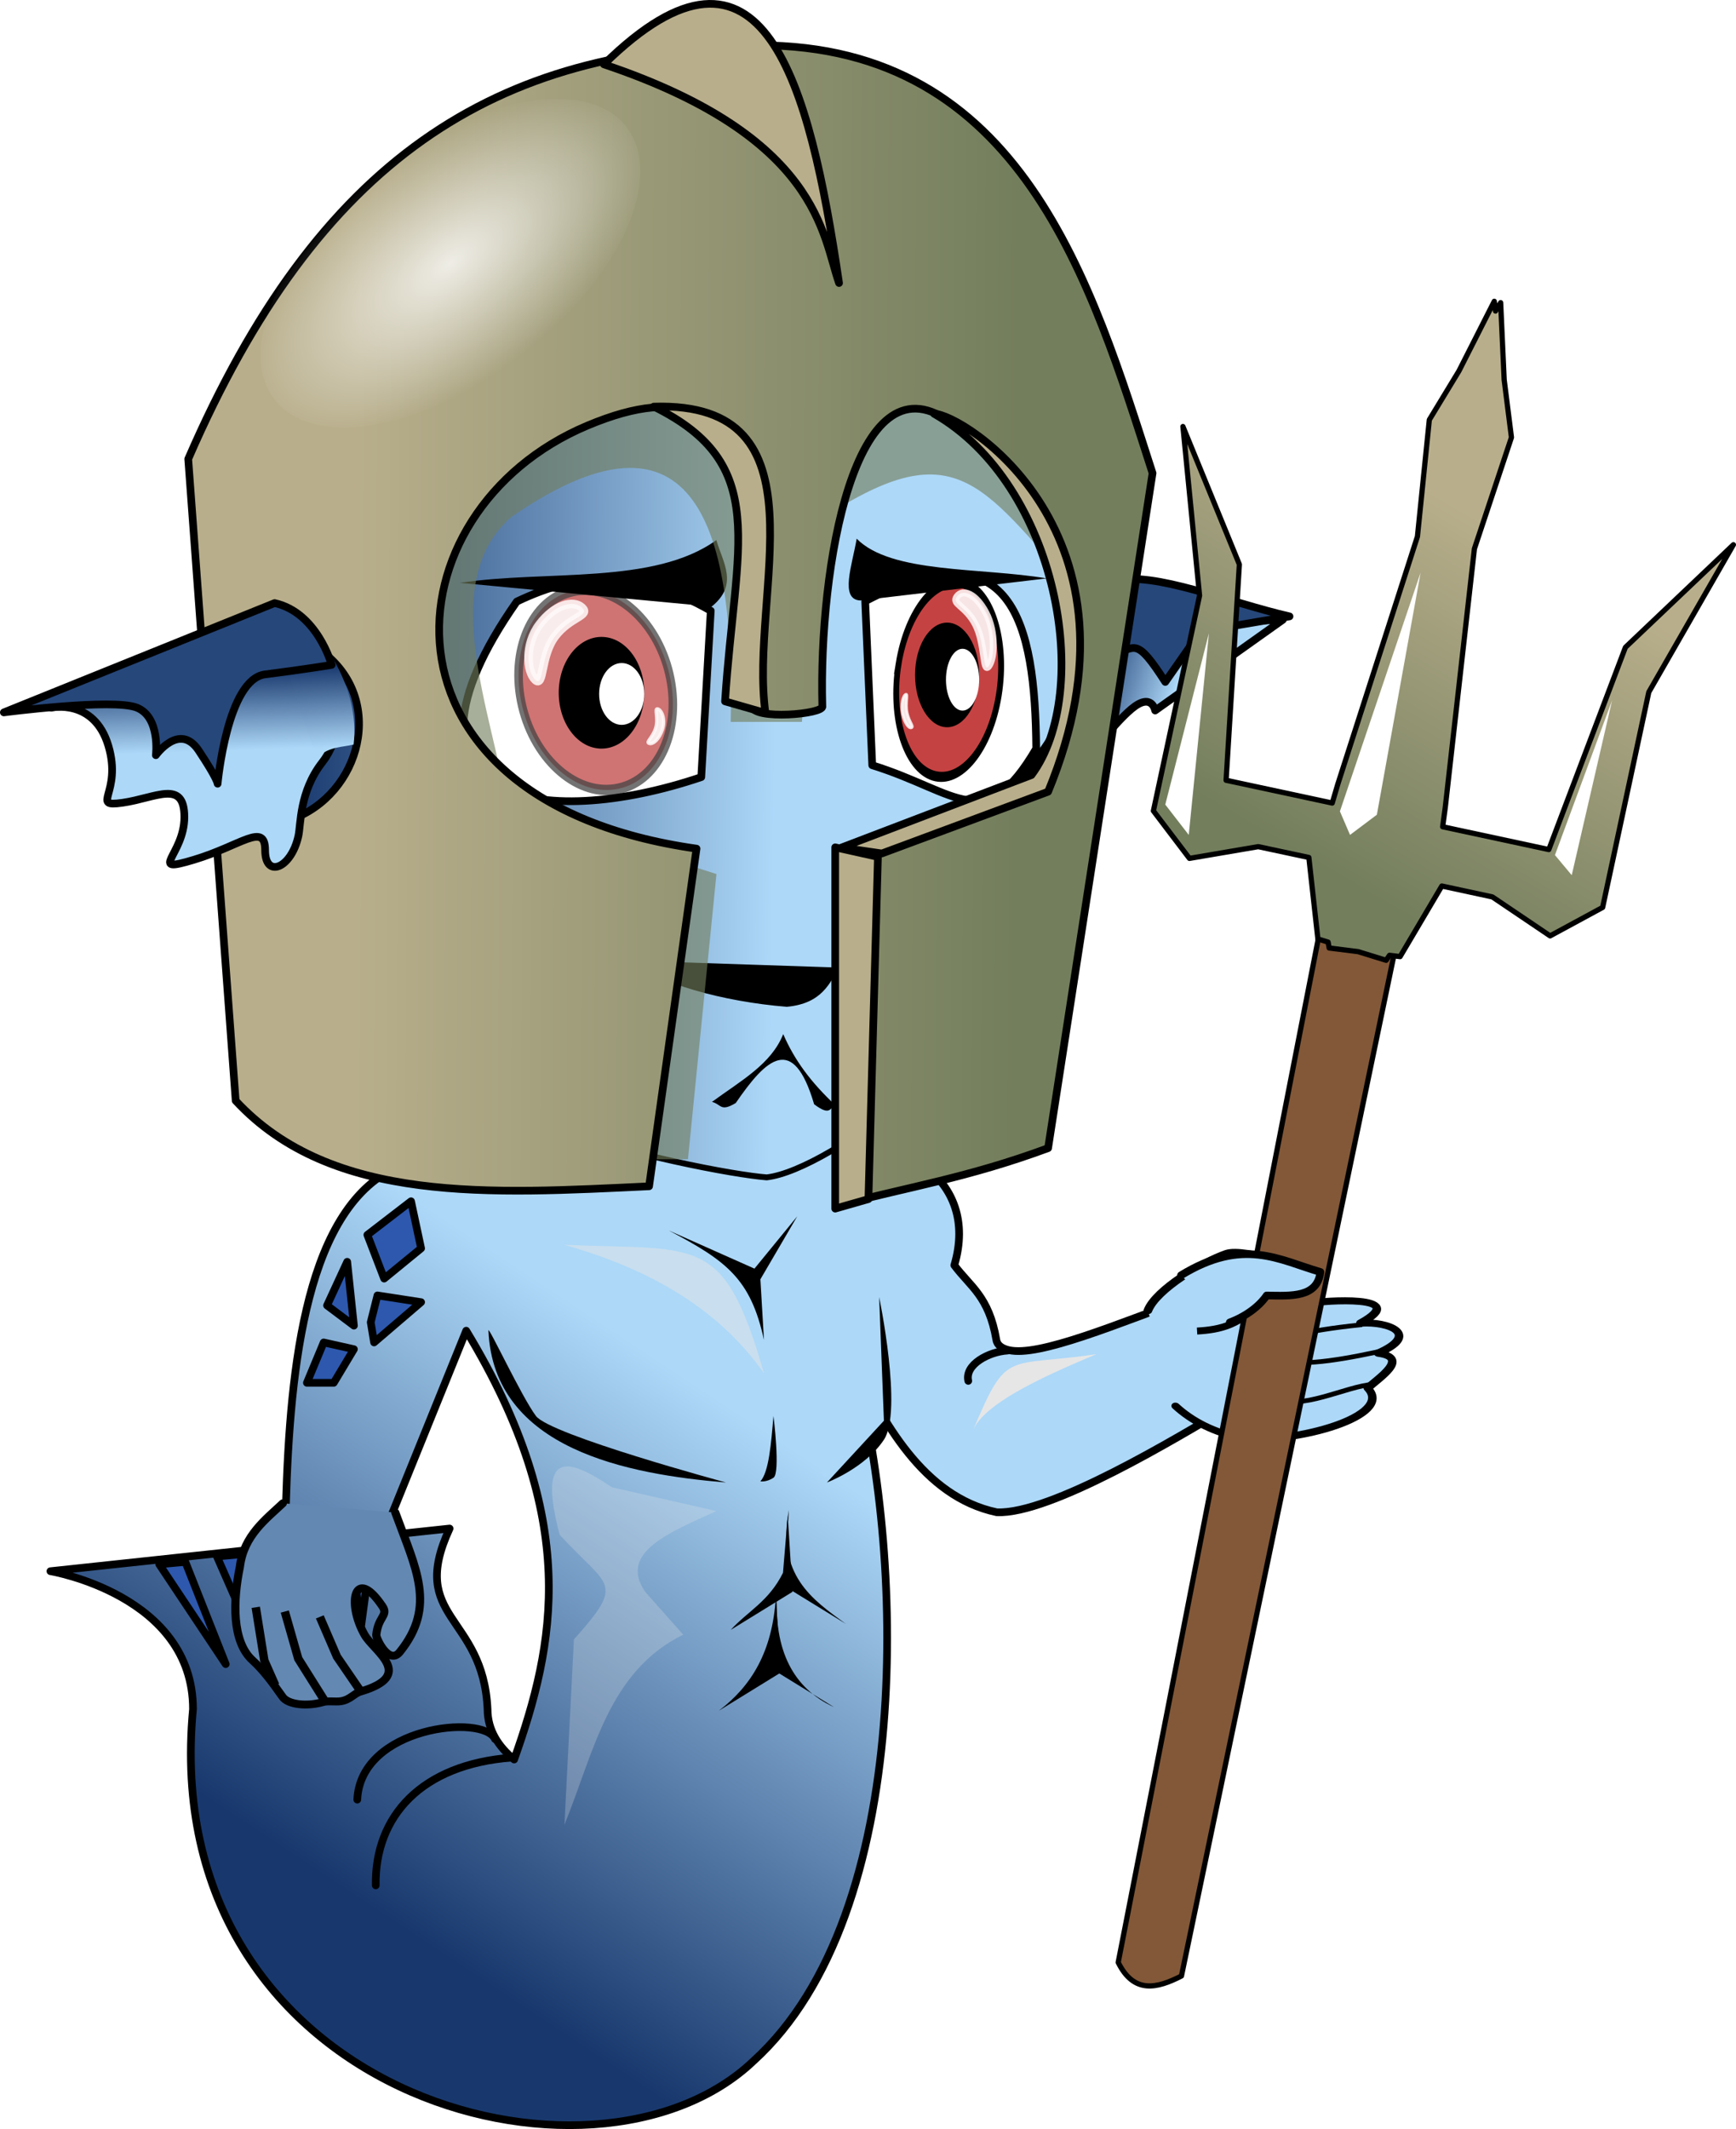 <svg xmlns="http://www.w3.org/2000/svg" xmlns:xlink="http://www.w3.org/1999/xlink" viewBox="0 0 226.37 277.45" version="1.0"><defs><linearGradient id="b"><stop offset="0" stop-color="#737e5d"/><stop offset="1" stop-color="#b8ae8b"/></linearGradient><linearGradient id="c" y2="85.705" xlink:href="#a" gradientUnits="userSpaceOnUse" x2="136.47" gradientTransform="translate(6.075)" y1="89.209" x1="147.42"/><linearGradient id="d" y2="259.38" xlink:href="#a" gradientUnits="userSpaceOnUse" x2="81.923" gradientTransform="translate(-31.833 -9.684)" y1="192.48" x1="126.19"/><linearGradient id="e" y2="544.89" xlink:href="#a" gradientUnits="userSpaceOnUse" x2="-180.75" gradientTransform="translate(217.79 -435.28)" y1="545.76" x1="-116.9"/><linearGradient id="g" y2="508.28" xlink:href="#b" gradientUnits="userSpaceOnUse" x2="-15.52" gradientTransform="translate(217.79 -435.28)" y1="551.21" x1="-40.575"/><linearGradient id="i" y2="126.37" xlink:href="#b" gradientUnits="userSpaceOnUse" x2="77.983" gradientTransform="translate(-31.833 -9.684)" y1="126.8" x1="164.28"/><linearGradient id="n" y2="87.263" xlink:href="#a" gradientUnits="userSpaceOnUse" x2="28.064" gradientTransform="translate(6.075)" y1="97.639" x1="28.417"/><linearGradient id="o" y2="522.23" xlink:href="#a" gradientUnits="userSpaceOnUse" x2="-178.7" gradientTransform="translate(217.79 -435.28)" y1="532.92" x1="-178.11"/><linearGradient id="a"><stop offset="0" stop-color="#add8f8"/><stop offset="1" stop-color="#18386d"/></linearGradient><filter id="q"><feGaussianBlur stdDeviation=".325"/></filter><filter id="p"><feGaussianBlur stdDeviation=".534"/></filter><filter id="m" y="-.129" x="-.394" height="1.257" width="1.787"><feGaussianBlur stdDeviation="1.221"/></filter><filter id="l" y="-.086" x="-.279" height="1.171" width="1.558"><feGaussianBlur stdDeviation="1.221"/></filter><filter id="k" y="-.112" x="-.515" height="1.223" width="2.029"><feGaussianBlur stdDeviation="1.221"/></filter><filter id="h"><feGaussianBlur stdDeviation="2.517"/></filter><filter id="f"><feGaussianBlur stdDeviation=".48"/></filter><filter id="r"><feGaussianBlur stdDeviation=".805"/></filter><radialGradient id="j" gradientUnits="userSpaceOnUse" cy="36.556" cx="61.949" gradientTransform="matrix(1.718 -1.166 .425 .95 -63.248 71.825)" r="14.868"><stop offset="0" stop-color="#fff"/><stop offset="1" stop-color="#fff" stop-opacity="0"/></radialGradient></defs><path d="M167.28 80.762l-16.65 11.827s-.44-2.409-3.07-.219c-2.62 2.19-5.25 6.352-4.38 3.286.88-3.067 1.32-14.018 1.32-14.018l22.78-.876z" stroke-linejoin="round" fill-rule="evenodd" stroke="#000" stroke-linecap="round" fill="url(#c)"/><path d="M145.59 75.724c4.65-1.343 14.81 2.835 22.56 4.6l-11.61 1.971-4.59 6.571c-3.83-5.954-3.85-4.397-6.58-3.724l.22-9.418z" stroke-linejoin="round" fill-rule="evenodd" stroke="#000" stroke-linecap="round" fill="#26477a"/><path d="M92.542 111.57L64.98 148.79l-15.031 4.28c-10.917 6.99-12.378 28.52-12.751 46.38l13.576-1.32 10.018-24.72c14.967 24.65 11.575 40.91 6.25 55.88-1.992-1.63-3.468-3.78-3.468-6.57-.578-12.37-10.414-11.72-4.945-23.53l-52.054 5.56s18.592 3.1 18.592 17.97c-4.757 50.21 52.262 65.7 73.094 45.85 21.179-19.22 19.749-66.8 12.909-91.35 3.97 7.93 9.15 17.81 18.81 19.85 6.96.31 23.44-9.66 30.5-13.85l-4.06-14.62c-11 4.05-20.97 8.25-24.88 7.34-.84-.2-1.5-.6-1.62-1.34-.97-5.68-3.39-6.92-5.48-9.72 3.43-11.57-7.9-17.22-15.68-15.41l-16.218-37.9z" stroke-linejoin="round" fill-rule="evenodd" stroke="#000" stroke-linecap="round" fill="url(#d)"/><path d="M20.762 203.85l8.673 13.01-5.266-13.32-3.407.31z" stroke-linejoin="round" fill-rule="evenodd" stroke="#000" stroke-linecap="round" fill="#2d58ad"/><path d="M26.806 71.401c6.573 21.715 4.36 36.469 11.455 54.149 7.189 17.92 53.299 27.22 61.712 27.88 8.277-.94 31.187-18.04 34.317-32.65l10.57-49.379c-28.07-57.571-60.53-60.193-118.05 0z" fill-rule="evenodd" stroke="#000" stroke-width=".766" fill="url(#e)"/><path d="M112.82 78.351c.31 7.124.61 14.248.92 21.373 11.28 3.506 14.63 9.316 21.38-2.169-.13-16.528-3.13-29.297-22.3-19.204zM92.682 79.59c-9.739-5.556-17.114-5.088-25.292-1.2-18.438 26.29 3.236 29.92 24.053 22.88l1.239-21.68z" stroke-linejoin="round" fill-rule="evenodd" stroke="#000" stroke-linecap="round" fill="#fff"/><path d="M327.29 695.78c0 50.77-37.99 91.92-84.85 91.92-46.87 0-84.86-41.15-84.86-91.92s37.99-91.93 84.86-91.93c46.86 0 84.85 41.16 84.85 91.93z" transform="matrix(.113 -.025 .033 .14 27.325 -1.446)" opacity=".742" filter="url(#f)" stroke="#000" stroke-width="9.5" fill="#a00"/><path d="M72.364 82.942c-1.936 2.581-1.426 6.714-2.558 5.651-1.132-1.064-1.403-4.626.533-7.208 1.935-2.581 4.414-3.262 5.546-2.199 1.132 1.064-1.585 1.175-3.521 3.756z" opacity=".863" stroke="#fff9f9" stroke-width="1.121" fill="#fff"/><path d="M85.497 94.871c.401-1.288-.245-2.644.278-2.491.524.153 1.02 1.355.619 2.643-.401 1.287-1.208 2.013-1.731 1.859-.524-.153.433-.724.834-2.011z" opacity=".863" stroke="#fff9f9" stroke-width=".431" fill="#fff"/><path d="M327.29 695.78c0 50.77-37.99 91.92-84.85 91.92-46.87 0-84.86-41.15-84.86-91.92s37.99-91.93 84.86-91.93c46.86 0 84.85 41.16 84.85 91.93z" transform="matrix(-.077 -.024 -.022 .136 157.68 -.237)" filter="url(#f)" stroke="#000" stroke-width="9.5" fill="#c54242"/><path d="M127.19 81.355c1.31 2.496.96 6.492 1.73 5.464.77-1.029.95-4.473-.36-6.969s-2.99-3.154-3.76-2.126c-.76 1.028 1.08 1.136 2.39 3.631z" opacity=".863" stroke="#fff9f9" stroke-width=".907" fill="#fff"/><path d="M118.29 92.888c-.27-1.245.17-2.556-.18-2.408-.36.148-.69 1.31-.42 2.555.27 1.246.82 1.947 1.17 1.799s-.29-.7-.57-1.946z" opacity=".863" stroke="#fff9f9" stroke-width=".349" fill="#fff"/><path d="M127.68 87.953c0 3.765-1.87 6.817-4.18 6.817s-4.18-3.052-4.18-6.817c0-3.764 1.87-6.817 4.18-6.817s4.18 3.053 4.18 6.817z" fill-rule="evenodd"/><g fill="#add8f8" stroke="#000"><path d="M104.32 654.45c3.05 1.16 7.11 6.95 8.32 9.81.91 2.16-2.15 10.15-3.07 10.1-1.51-.08-3.46-1.4-2.43-3.92.25-6.04-3.08-.57-1.41 3.41.38 1.14 1.49 12.08-2.74 5.56.34 3.37-1.46 7.08-4.252 1.8-.568 3.84-3.549-.19-5.003-1.51-3.936 2.95-8.024-8.98-7.423-15.17.709-3.29 2.332-5.84 4.441-7.64" stroke-linejoin="round" stroke-linecap="round" transform="matrix(-.068 -.915 1.107 .017 -567.702 255.113)"/><path d="M94.328 680.47c-.401-3.51-4.023-8.77-2.231-12.12M99.296 682.44c-1.259-4.33-2.778-10.54-1.674-12.25M102.77 679.55c-1.08-7.75-2.09-7.53-1.01-10.42" fill-rule="evenodd" stroke-width=".659" transform="matrix(-.068 -.915 1.107 .017 -567.702 255.113)"/><path d="M234.26 621.58c-3.21 4.2-6.42 4.81-9.63 5M233.04 627.46l-1.03 8.81" fill-rule="evenodd" transform="matrix(.924 0 0 .908 -51.464 -395.48)"/></g><path d="M84.009 90.276c0 4.02-2.496 7.279-5.576 7.279-3.079 0-5.575-3.259-5.575-7.279s2.496-7.279 5.575-7.279c3.08 0 5.576 3.259 5.576 7.279z" fill-rule="evenodd"/><path d="M84.009 90.431c0 2.225-1.317 4.028-2.943 4.028-1.625 0-2.943-1.803-2.942-4.028-.001-2.224 1.317-4.028 2.942-4.028 1.626 0 2.943 1.804 2.943 4.028zM127.68 88.573c0 2.224-.97 4.028-2.17 4.028-1.19 0-2.16-1.804-2.16-4.028 0-2.225.97-4.028 2.16-4.028 1.2 0 2.17 1.803 2.17 4.028z" fill-rule="evenodd" fill="#fff"/><path d="M28.286 202.83l5.576 12.7-2.168-13.01-3.408.31zM37.05 201.78l4.027 9.6-.31-10.22-3.717.62zM45.557 201.25l1.549 10.53 1.549-11.46-3.098.93z" stroke-linejoin="round" fill-rule="evenodd" stroke="#000" stroke-linecap="round" fill="#2d58ad"/><path d="M182.28 122.01l-9.9-2.12-26.57 135.84c2.04 4.13 5.05 3.41 8.25 1.77l28.22-135.49z" stroke-linejoin="round" fill-rule="evenodd" stroke="#000" stroke-linecap="round" stroke-width=".681" fill="#825838"/><path d="M194.85 39.261l-4.61 9.09-3.86 6.354-1.55 15.211-10.39 32.294-.72 2.44-13.84-2.97 1.73-28.129-7.36-17.97 2.17 22.038-6.02 28.051 4.7 6.19 8.97-1.53 6.6 1.41 1.18 10.62 1.33.41.14.77 3.77.47 3.66 1.13.44-.65 1.38.17 5.44-9.2 6.59 1.42 7.53 5.08 6.85-3.71L215 90.194l11.03-19.207-14.08 13.37-9.99 26.353-13.84-2.97.34-2.52 3.8-33.709 4.83-14.506-.95-7.519-.46-10.046-.67 1.096-.16-1.275z" stroke-linejoin="round" fill-rule="evenodd" stroke="#000" stroke-linecap="round" stroke-width=".681" fill="url(#g)"/><path d="M154 166.19c8.13-4.98 12.79-2 18.18-.43-.4 3.34-3.77 3.12-7.01 3.06 0 0-1.31 2.19-4.81 3.51" stroke-linejoin="round" fill-rule="evenodd" stroke="#000" stroke-linecap="round" fill="#add8f8"/><path d="M59.959 75.954l32.833 3.097c3.58-2.891 1.435-5.782.619-8.673-8.132 5.883-22.191 3.864-33.452 5.576zM136.49 75.374l-24.32 2.876c-2.71-.133-1.04-4.637-.46-8.053 4.47 4.569 16.16 3.722 24.78 5.177zM109.41 126.09l-26.362-.88c1.981 2.82 11.414 5.36 19.552 5.99 4.63-.42 5.62-3.16 6.81-5.11z" fill-rule="evenodd"/><path d="M141.74 78.588c-13.61-15.127-16.61-22.775-34.51-11.038-1.63.84-.63 3.244-1.1 4.776l-1.56 21.749h-9.288c.409-22.072-2.961-44.398-28.598-26.702-9.842 8.485-2.447 25.555-.518 37.857l27.258 8.67-3.717 37.17H59.971L49.44 72.393l32.833-28.497L102.1 55.047c5.57-2.891 11.15-5.782 16.72-8.673l24.78 19.824c-.2 4.337-1.65 8.054-1.86 12.39z" opacity=".792" filter="url(#h)" fill-rule="evenodd" fill="#737e5d"/><path d="M92.84 143.59c1.256.33 1.082 1.35 3.098.15 3.968-5.78 7.482-9.14 10.222.16 2.24 1.69 2.03.32 2.79.15-3.21-3.01-5.35-5.89-6.82-9.29-1.55 3.9-5.492 6.06-9.29 8.83z" fill-rule="evenodd"/><path d="M98.888 5.906c-34.414.05-57.415 14.926-74.344 53.906l6.188 83.628c12.53 13.5 33.337 12.12 53.906 11.15l6.187-44c-43.663-6.16-40.626-44.033-14.25-55.12C102.95 44.38 96.623 73.923 98.013 92c.145 1.886 9.507 1.07 9.217.031-.48-18.058 4.2-45.706 16.44-37.187s35.39 48.016-14.25 55.746v46.47c8.99-2.38 16.79-3.58 27.25-7.44l13.62-87.964c-7.95-24.646-16.99-55.8-51.402-55.75zM31.482 83.531l11.156 1.875c7.838 6.64 3.896 19.044-5.594 21.684-3.717 0-7.437-3.72-7.437-11.152 0-7.434 1.875-12.407 1.875-12.407z" stroke-linejoin="round" fill-rule="evenodd" stroke="#000" stroke-linecap="round" fill="url(#i)"/><path d="M109.41 36.882c-3.84-25.975-9.781-48.996-30.663-28.497 28.123 9.447 28.473 22.305 30.663 28.497zM108.91 110.42l5.57 1.24-1.24 44.6-4.33 1.24v-47.08zM121.8 53.918c3.62-.037 28.84 15.409 14.87 49.252l-21.68 8.05-5.27-.77L134.5 101c8.11-10.878 3.51-37.817-12.7-47.082zM99.81 92.908l-5.266-1.511c1.332-20.623 6.006-30.866-9.292-38.409 22.968-.711 12.412 24.267 14.558 39.92z" stroke-linejoin="round" fill-rule="evenodd" stroke="#000" stroke-linecap="round" fill="#b8ae8b"/><path d="M63.688 173.37c.657 15.53 18.268 18.76 30.975 19.82 0 0-22.921-6.19-24.78-8.67-1.858-2.48-6.195-11.77-6.195-11.15zM87.229 160.36c7.489 3.95 10.646 6.26 12.39 14.25l-.465-7.9 4.806-8.21-5.58 6.82-11.151-4.96z" fill-rule="evenodd"/><path d="M114.18 164.7l-8.68 8.05 1.86 19.82 8.06-5.88-1.24-21.99z" fill-rule="evenodd" fill="#add8f8"/><path d="M114.64 169.03s3.1 14.87.62 18.59-7.43 5.57-7.43 5.57l7.43-8.05-.62-16.11zM102.72 197.53l.62 9.91-8.058 4.96c2.272-2.48 4.958-3.7 6.818-7.44l.62-7.43z" fill-rule="evenodd"/><path d="M101.17 208.06l.62 9.91-8.056 4.96c4.152-3.15 7.006-7.59 7.436-14.87zM102.87 196.76l-.62 9.91 8.06 4.95c-4.48-3.22-9.01-6.4-7.44-14.86z" fill-rule="evenodd"/><path d="M101.32 207.6l-.62 9.91 8.06 4.96c-5.37-2.48-7.85-7.44-7.44-14.87zM100.86 184.52s.93 7.44 0 8.05c-.931.62-1.706.47-1.706.47 1.106-1.22 1.396-4.89 1.706-8.52z" fill-rule="evenodd"/><path d="M66.739 229.04c-11.752.88-17.889 7.62-17.741 16.65M64.548 226.63c-1.469-3.3-17.533-1.67-17.96 7.89" stroke-linejoin="round" stroke="#000" stroke-linecap="round" fill="none"/><path d="M53.597 156.54l-5.694 4.38 2.19 5.7 4.818-3.94-1.314-6.14zM45.274 164.43l-2.628 5.69 3.504 2.63-.876-8.32zM49.217 168.81l5.694.88-6.132 5.25-.438-2.63.876-3.5zM42.208 174.94l3.942.88-2.628 4.38h-3.504l2.19-5.26z" stroke-linejoin="round" fill-rule="evenodd" stroke="#000" stroke-linecap="round" fill="#2d58ad"/><g fill="#6388b2" stroke="#000"><path d="M236.85 681.48c2.36 1.31 5.52 2.55 6.98 6.15 1.9 3.77 3.37 8.6 1.62 11.48-.84 1.4-1.45 2.94-2.25 5.31-.37 1.09-2.46 1.94-4.47 1.9-.63-.01-1.38.39-2.08.47-1.11.11-1.72-.5-2.51-.52-6.94-.16-2.87-4.33-2.34-6.6 1.04-4.43-1.16-8.51-2.97-2.82-.42 1.32.82 1.08 1.63 3.2.16.43-.45 4.03-2.12 2.79-5.73-4.26-4.56-9.37-4.05-16.68" stroke-linejoin="round" stroke-linecap="round" stroke-width=".969" transform="matrix(-1.059 .285 .292 1.021 88.709 -567.39)"/><path d="M240.16 694.37v6.02l-1.64 5.81M243.34 692.94l.76 6.57-.44 3.29M236.33 696.12l-.66 5.26-1.53 4.71" fill-rule="evenodd" transform="matrix(-1.059 .285 .292 1.021 88.709 -567.39)"/></g><path d="M82.681 18.226c3.465 7.819-4.45 21.355-17.679 30.23-13.228 8.876-26.758 9.729-30.218 1.907-3.465-7.82 4.45-21.355 17.678-30.231 13.228-8.875 26.759-9.729 30.219-1.906z" opacity=".792" fill-rule="evenodd" fill="url(#j)"/><path d="M157.64 82.514l-5.69 22.336 3.06 3.95 2.63-26.286z" filter="url(#k)" fill-rule="evenodd" fill="#fff"/><path d="M185.24 74.629l-10.52 31.101 1.32 3.07 3.5-2.63 5.7-31.541z" filter="url(#l)" fill-rule="evenodd" fill="#fff"/><path d="M210.21 91.275l-7.45 20.155 2.19 2.62 5.26-22.775z" filter="url(#m)" fill-rule="evenodd" fill="#fff"/><path d="M126.26 179.95c-.48-2.13 2.67-3.8 5.11-3.95" stroke-linejoin="round" stroke="#000" stroke-linecap="round" fill="none"/><path d="M6.695 92.217s5.575-1.239 7.434 4.956c1.858 6.197-2.478 8.057 1.858 7.437 4.337-.62 8.054-3.1 8.054 1.86 0 4.95-4.956 7.43 1.239 5.57s9.292-4.96 9.292-1.24 3.408 2.38 4.337-1.86c.336-1.53.119-5.76 3.112-9.596 3.394-4.356 2.251-10.746-1.873-12.703l-4.956-4.336-28.497 9.912z" stroke-linejoin="round" fill-rule="evenodd" stroke="#000" stroke-linecap="round" fill="url(#n)"/><path d="M36.121 83.234l5.111 15.488c1.945-1.526 3.307-1.302 4.878-1.704.443-3.614-.541-7.382-2.555-10.996l-7.434-2.788z" fill-rule="evenodd" fill="url(#o)"/><path d="M35.811 78.588L.5 92.836s14.248-1.858 17.346-.619c3.097 1.239 2.478 6.195 2.478 6.195s3.097-4.337 5.575-.62c2.478 3.718 2.478 4.338 2.478 4.338s1.239-13.63 6.195-14.25c4.956-.619 8.673-1.239 8.673-1.239s-1.858-6.814-7.434-8.053z" stroke-linejoin="round" fill-rule="evenodd" stroke="#000" stroke-linecap="round" fill="#26477a"/><path d="M73.6 162.22c13.235 3.75 21.024 9.68 26.019 16.73-5.236-18.22-8.454-15.99-26.019-16.73z" opacity=".7" filter="url(#p)" fill-rule="evenodd" fill="#e6e6e6"/><path d="M142.98 176.47c-11.92 1.75-11.59-.76-16.1 9.91 1.41-3.3 8.14-6.61 16.1-9.91z" filter="url(#q)" fill-rule="evenodd" fill="#e6e6e6"/><path d="M79.795 193.81c4.543 1.04 9.086 2.07 13.629 3.1-6.055 2.77-12.836 5.36-9.292 10.53l4.955 5.58c-9.77 4.82-11.617 15.25-15.487 24.78l1.239-24.16c6.797-7.62 4.502-6.69-1.858-13.63-3.003-11.36 1.243-9.95 6.814-6.2z" opacity=".5" filter="url(#r)" fill-rule="evenodd" fill="#e6e6e6"/></svg>